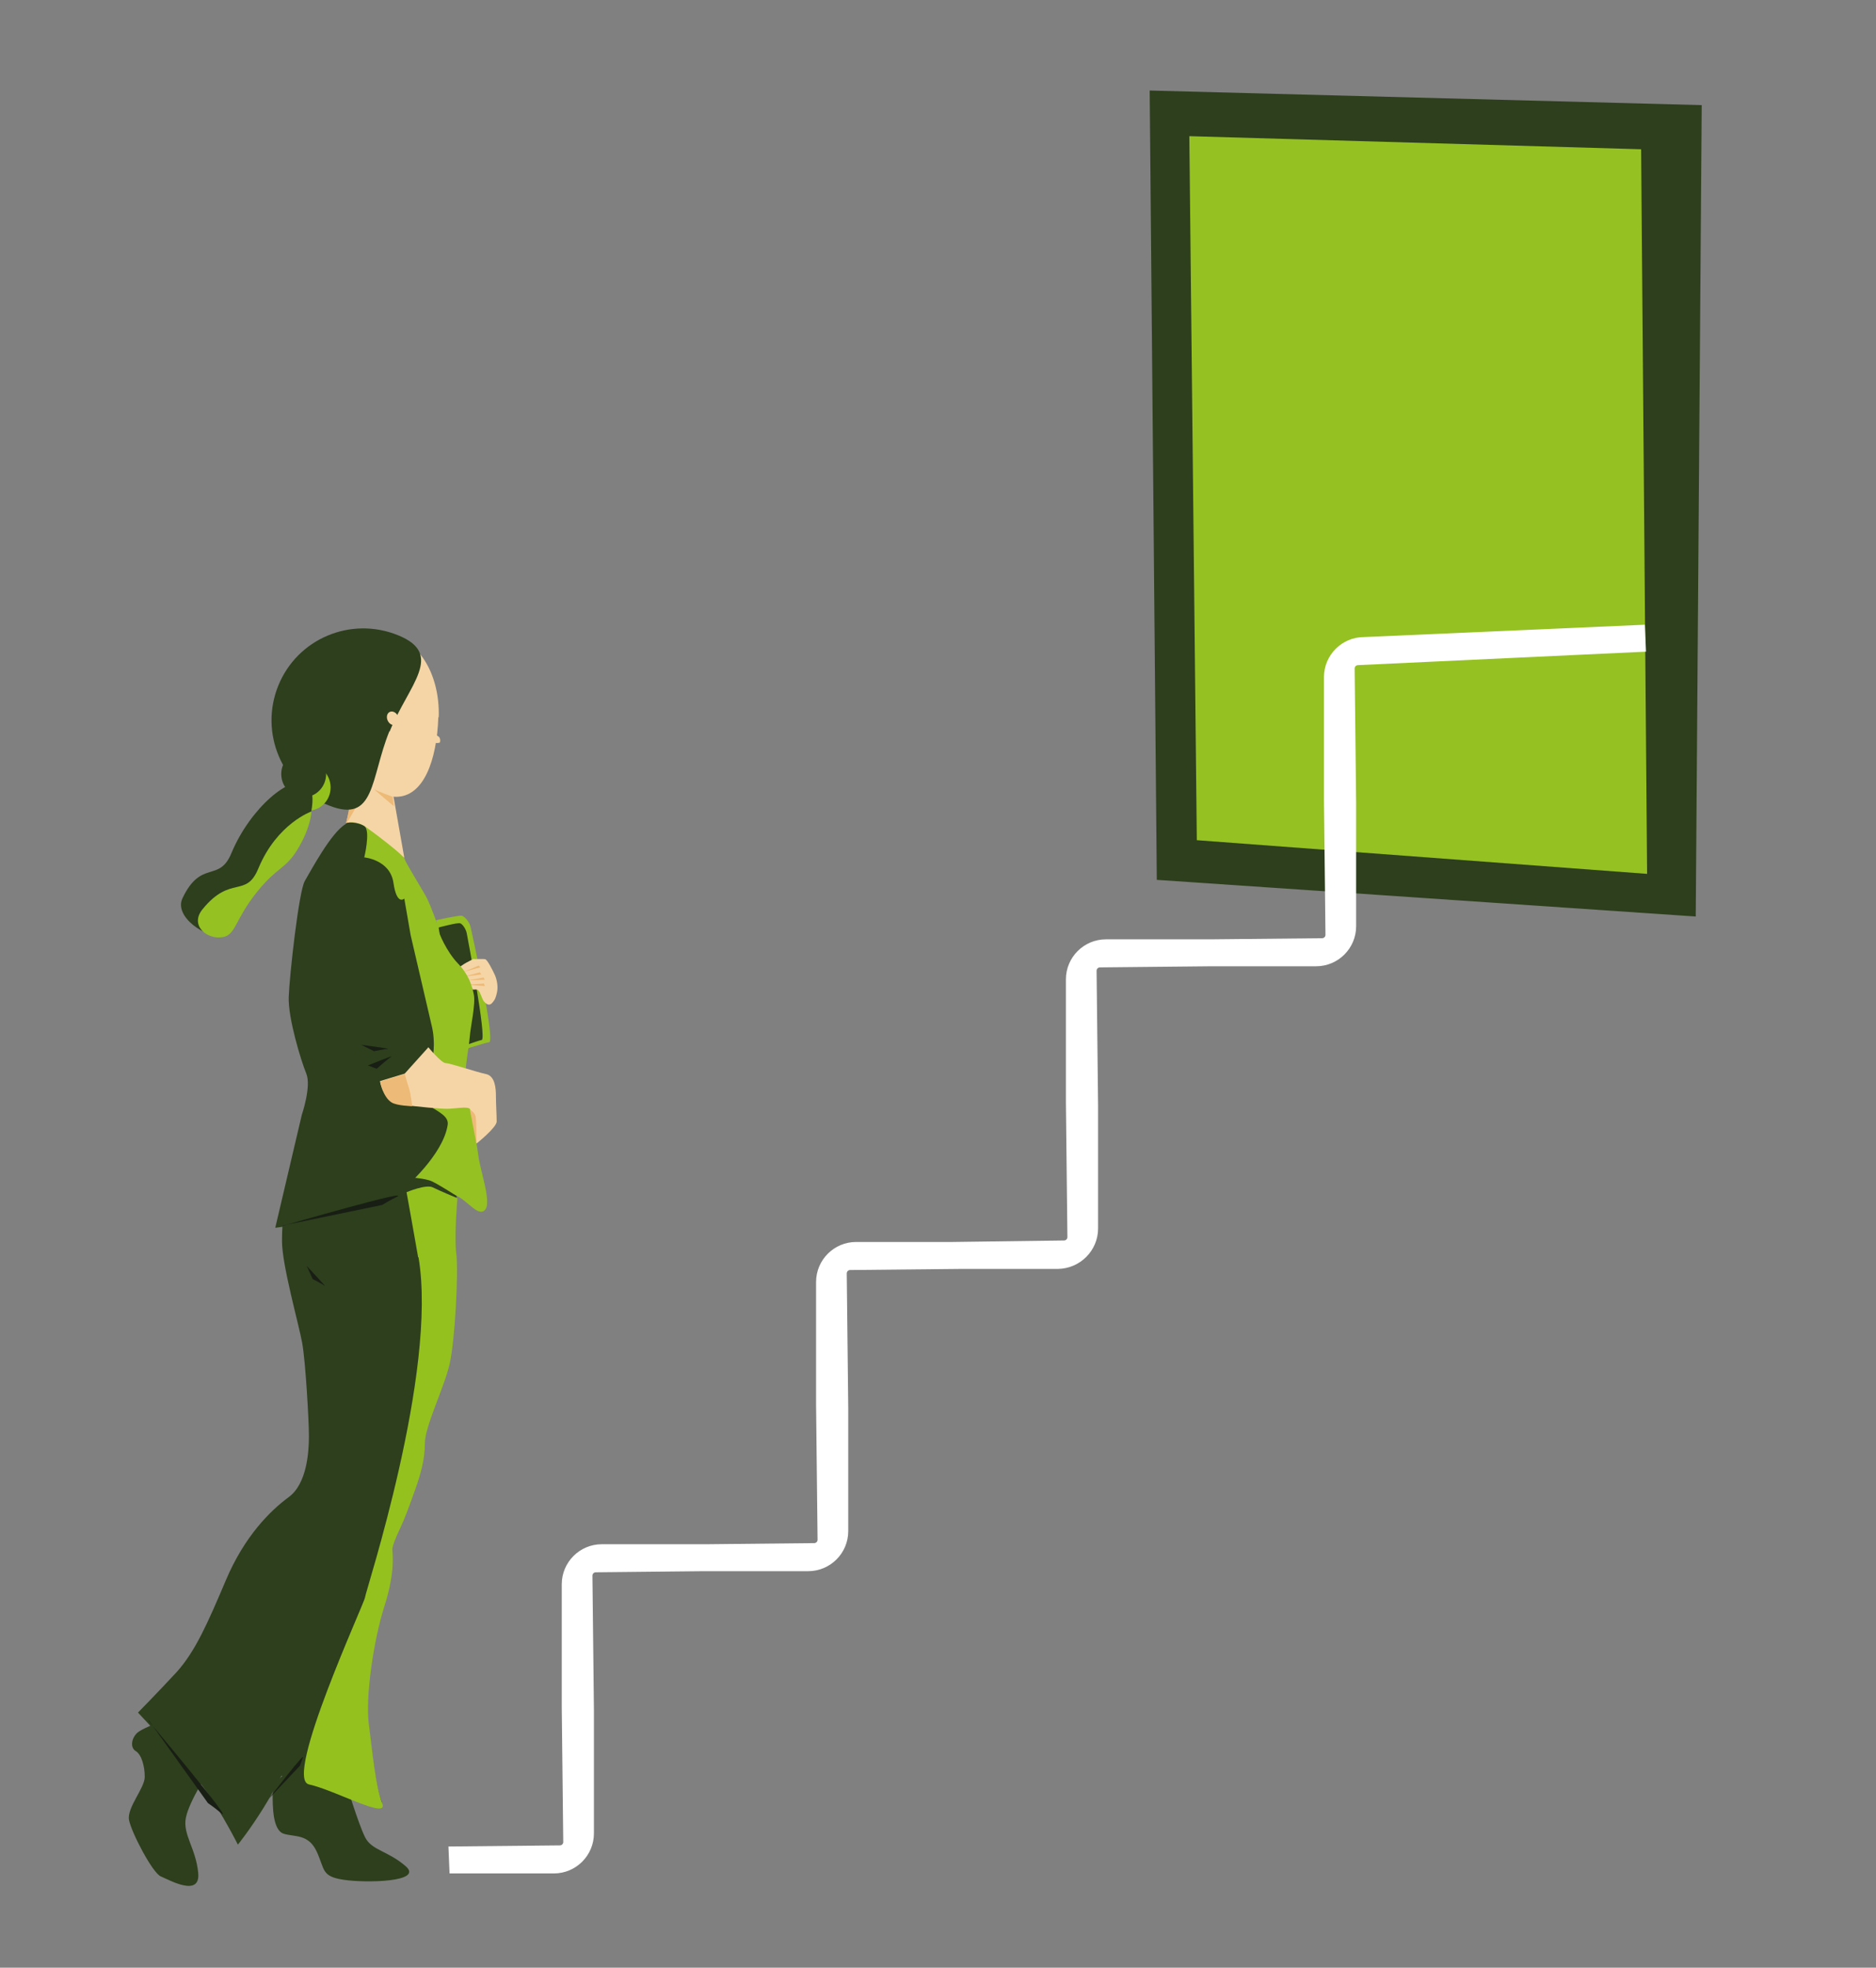 <?xml version="1.0" encoding="UTF-8"?>
<svg id="Ebene_1" xmlns="http://www.w3.org/2000/svg" version="1.1" viewBox="0 0 501.6 526">
  <rect x="0" y="0" width="501.6" height="526" fill="#808080" stroke="none"/>
  <!-- Generator: Adobe Illustrator 29.8.2, SVG Export Plug-In . SVG Version: 2.1.1 Build 3)  -->
  <defs>
    <style>
      .st0 {
        fill: #95c11f;
      }

      .st1 {
        fill: #f5d5a6;
      }

      .st2 {
        fill: #181e14;
      }

      .st3 {
        fill: #fff;
      }

      .st4 {
        fill: #2d3f1c;
      }

      .st5 {
        fill: #edba77;
      }

      .st6 {
        fill: #95c123;
      }
    </style>
  </defs>
  <polygon class="st4" points="453.4 245 455 28.1 307.4 24.2 309.3 235.2 453.4 245"/>
  <polyline class="st6" points="440.4 233.6 438.8 39.9 318 36.4 320 224.6"/>
  <path class="st6" d="M116.6,246s6.1-1.4,6.9-1.2,2,1.7,2.3,2.9,6.7,30.6,5,30.9-8.4,2.5-8.4,2.5l-5.8-35.1Z"/>
  <path class="st3" d="M363.1,177.8l77-3.6-.3-7.2-75.1,3.3c-5.9,0-10.7,4.8-10.7,10.7v32.9h0s.4,36,.4,36c0,.5-.4.9-.9.9l-30,.3h0s-27.8,0-27.8,0c-5.9,0-10.7,4.8-10.7,10.7v32.9h0s.4,36,.4,36c0,.5-.4.9-.9.9l-29.8.4h-25.8c-5.9,0-10.7,4.8-10.7,10.7v32.9h0s.4,36,.4,36c0,.5-.4.9-.9.9l-28.9.3h0c0,0-27.9,0-27.9,0-5.9,0-10.7,4.8-10.7,10.7v32.9h0s.4,36,.4,36c0,.5-.4.9-.9.9l-29.8.3.3,7.2h27.9c5.9,0,10.7-4.8,10.7-10.7v-32.9h0s-.4-36-.4-36c0-.5.4-.9.9-.9l28.9-.3h0c0,0,27.9,0,27.9,0,5.9,0,10.7-4.8,10.7-10.7v-32.9h0s-.4-36-.4-36c0-.5.4-.9.9-.9l29.8-.3h25.8c5.9-.1,10.7-4.9,10.7-10.8v-32.9h0s-.4-36-.4-36c0-.5.4-.9.9-.9l29.8-.3h0s28,0,28,0c5.9,0,10.7-4.8,10.7-10.7v-32.9h0s-.4-36-.4-36c0-.5.4-.9.9-.9Z"/>
  <path class="st1" d="M117.2,191.7c-.4,11.7-4,21.3-11.3,21.3s-15-9.5-15-21.3,5.9-21.3,13.2-21.3,13.6,9.5,13.2,21.3Z"/>
  <polygon class="st1" points="105 211.7 108.1 229.3 92.5 220.2 95.5 208.1 105 211.7"/>
  <path class="st5" d="M95.9,214.6l-2.4.7s-.8,4.3-1,4.9c-.6,1.5,3.4-5.7,3.4-5.7Z"/>
  <path class="st4" d="M104.1,195.5c-5.1,12.6-3.7,24.8-16.2,19.8s-18.6-19.4-13.5-32,19.4-18.6,32-13.5,2.9,13.2-2.2,25.7Z"/>
  <path class="st5" d="M105.3,215.5l-.3-2.5s-4.1-1.5-4.7-1.9c-1.4-.9,5,4.4,5,4.4Z"/>
  <path class="st1" d="M117.2,196.8c.8.7.4,1.7.4,1.7,0,0-1,.4-1.7-.2s-1.1-1.5-.7-1.9,1.3-.2,2,.5Z"/>
  <ellipse class="st1" cx="105" cy="192.1" rx="1.5" ry="1.9" transform="translate(-75.3 67.9) rotate(-26.8)"/>
  <ellipse class="st0" cx="82.4" cy="210.5" rx="6" ry="6.2"/>
  <path class="st4" d="M82.2,209.8c2.9,2.1.8,11.2-2.9,17.1-3.1,5-5.3,4.5-10.5,10.9-6.1,7.5-5.8,11.7-9.3,12.3-4.3.8-13.1-5-10.7-10,5-10.5,9.8-4,13.1-12.1,5-12,16-21.3,20.3-18.3Z"/>
  <path class="st6" d="M83.3,216.9s-.2,4.5-3.9,10.4c-3.1,5-5.3,4.5-10.5,10.9-6.1,7.5-5.8,11.7-9.3,12.3-4.3.8-9-3.2-5.4-7.5,7.5-9.2,11.6-2.8,14.9-10.9,5-12,14.2-15.2,14.2-15.2Z"/>
  <path class="st4" d="M117.4,247.9s4.9-1.3,5.6-1.1,1.6,1.6,1.8,2.7,5.4,28.2,4,28.5-6.8,2.3-6.8,2.3l-4.7-32.3Z"/>
  <path class="st1" d="M126.8,256.4s2.3-.1,2.9,0,2,2.9,2.6,4.2.9,3.2.6,4.6-.5,2-1.3,2.9-1.6.3-2.2-.4-1-2.8-1.7-3.1-1.5.3-1.5-.5-.6,1.4-1.1.8.1-1.1-.8-2.3-.3-1-.8-2-1.1-.7-.9-1.6,4.1-2.7,4.1-2.7Z"/>
  <path class="st5" d="M128.4,258.6l-.4-.5s-3.7,1.6-4.4,1.8,4.8-1.3,4.8-1.3Z"/>
  <path class="st5" d="M128.7,260.5l-.4-.6s-3.8,1.1-4.5,1.2,4.8-.6,4.8-.6Z"/>
  <path class="st5" d="M129.6,261.9l-.3-.6s-4,.8-4.7.8,5-.2,5-.2Z"/>
  <path class="st5" d="M129.6,263.5l-.2-.6s-4,.3-4.7.3,5,.4,5,.4Z"/>
  <path class="st6" d="M92.6,220.1s2.3-1.1,5.4,1.1,10.2,7.7,10.2,8.4,5.2,8.9,6.1,10.8,2.9,7.1,2.9,8,2.3,6.1,5.2,9.1,3.8,5.9,4.3,8.4-.9,8.6-1.1,11.3-1.4,8.4-1.1,11.5,2.9,16.1,3.4,20.2,3.6,12.5,1.8,14.5-4.5-2.3-7.7-3.8-10.4-3.8-13.6-2.5c-3.2,1.4-9.7,5.4-15.6,6.1s-9.3,1.6-11.3,2.7-5.4,1.4-5.4,1.4l7-30.1s2.9-10,1.6-13.4-7.2-12.2-7-17.9,2.7-28.3,4.3-31,10.6-14.7,10.6-14.7Z"/>
  <path class="st4" d="M92.5,319.1s10.9-4.5,13.6-4.5,7.5.3,9.4,1.2,6.6,3.9,6.6,3.9c0,0-.9,10.3-.3,14.8s-.3,23.2-1.8,29.6-6.6,16.6-6.6,21.1-1.2,8.5-2.7,12.7-2.7,7.5-3.9,10-2.1,4.8-2.1,5.7.9,5.7-2.1,15.1-5.1,24.5-4.2,31.4,1.8,16.9,3.6,21.4-12.7-3.6-19.6-5.1c-6.9-1.5-16.3-4.2-16.3-4.2,0,0,9.1-7.2,10-9.7s4.2-37.4,4.2-38.6,12.4-104.8,12.4-104.8Z"/>
  <path class="st4" d="M110.3,309.1c-4.1,1.4-34,10.9-34,10.9,0,0-.9,5.4-.9,11.8s4.5,22.2,5.4,27.2,1.8,20.8,1.8,24.9-.5,12.7-5.4,16.3-11.8,10.4-16.8,22.2-8.2,19-13.1,24.5c-5,5.4-10.4,10.9-10.4,10.9,0,0,13.6,14.5,18.1,20.8s8.6,14.5,8.6,14.5c0,0,12.7-15.6,16.8-31.9,3.8-15.3,1.9-27.9,2.4-29.4,2.7-8.6,16.3-37.2,25.1-70.6,5.6-21.3,2-50.1,2-50.1"/>
  <path class="st4" d="M92.5,220.1c.9-.6,4.2,0,5.1.9,1.4,1.5-.2,8.2-.2,8.2,0,0,6.9.6,7.8,6.8s2.9,4.2,2.9,4.2l1.7,9.8,5.7,24.5s2.1,8-2.3,14.7,7.2,7,6.5,11.5c-1.2,8-11.4,16.8-11.7,17-3.2,1.4-9.7,5.4-15.6,6.1-5.9.7-9.3,1.6-11.3,2.7s-7.5,1.7-7.5,1.7l7.1-30.2s2.6-7.6,1.2-11-4.9-14.8-4.7-20.5,2.7-28.3,4.3-31,7-12.9,10.9-15.2Z"/>
  <path class="st1" d="M114.5,280l-6.3,7-6.6,2s.7,5.7,5.7,6.3,10.2,1.1,12.2,1.1,5.4-.7,6.1,0,1.8,9.3,1.8,9.3c0,0,5.4-4.3,5.4-5.9s-.2-4.8-.2-6.8-.2-5.4-2.7-5.9-9.5-2.9-10.7-2.9-4.7-4.3-4.7-4.3Z"/>
  <path class="st5" d="M108.2,287s.5,1.9,1.1,3.7.9,5,.9,5c0,0-4.1-.1-5.5-1-2.4-1.5-3-5.6-3-5.6l6.6-2Z"/>
  <path class="st2" d="M98.4,284.8l2.3.9s3.3-2.9,3.9-3.2c1.4-.8-6.2,2.3-6.2,2.3Z"/>
  <path class="st2" d="M96.6,279.3l3.4,1.7s3-.6,3.6-.6c1.5,0-7-1.1-7-1.1Z"/>
  <path class="st5" d="M125.6,296.5l1.8,9.3s0-5.9-.2-7.2-1.6-2-1.6-2Z"/>
  <path class="st4" d="M47.2,458.5s-9.1,3.3-10.6,4.8-1.8,3.9-.3,4.8,2.4,3.9,2.4,6.9-4.8,8.2-4.2,11.5,6.3,14.2,8.5,15.1,10.6,5.7,10-.9-4.2-10.3-3.3-14.8,6.3-12.7,6.3-12.7l-8.8-14.8Z"/>
  <path class="st4" d="M77.1,473.3s-4.2,3-4.2,6.3,0,9.7,3,10.6c3,.9,6.6,0,8.8,4.8s1.2,6.6,7.2,7.5,21.4.6,16.6-3.6c-4.8-4.2-9.1-4.2-10.9-7.8s-5.1-14.5-5.1-14.5l-15.4-3.3Z"/>
  <path class="st2" d="M82,338.4l1.6,3.5s2.7,1.4,3.2,1.8c1.1,1-4.8-5.3-4.8-5.3Z"/>
  <path class="st0" d="M111.8,336.1c-.9-5.3-3.1-17.4-3.1-17.4,0,0,5.2-2.2,7-1.3s6.6,2.9,6.6,2.9c0,0-.9,10.3-.3,14.8s-.3,23.2-1.8,29.6-6.6,16.6-6.6,21.1-1.2,8.5-2.7,12.7-2.7,7.5-3.9,10-2.1,4.8-2.1,5.7.9,5.7-2.1,15.1-5.1,24.5-4.2,31.4,1.8,16.9,3.6,21.4-12.7-3.6-19.6-5.1,15-48.8,15-50,19.5-60.2,14.3-90.9Z"/>
  <path class="st2" d="M75.6,327.6l26.6-5.5s1.9-1.2,3.6-2c6-2.9-30.2,7.6-30.2,7.6Z"/>
  <path class="st2" d="M39.8,459.9l15.8,22.1s1.9,1.3,3.3,2.5c5,4.3-19.2-24.5-19.2-24.5Z"/>
  <path class="st2" d="M72,480.7l8.2-8.7s.4-1.1.7-1.9c1.4-2.9-9,10.7-9,10.7Z"/>
  <ellipse class="st4" cx="81.2" cy="206.9" rx="6" ry="6.2"/>
  <path class="st4" d="M296.7,326.5"/>
</svg>